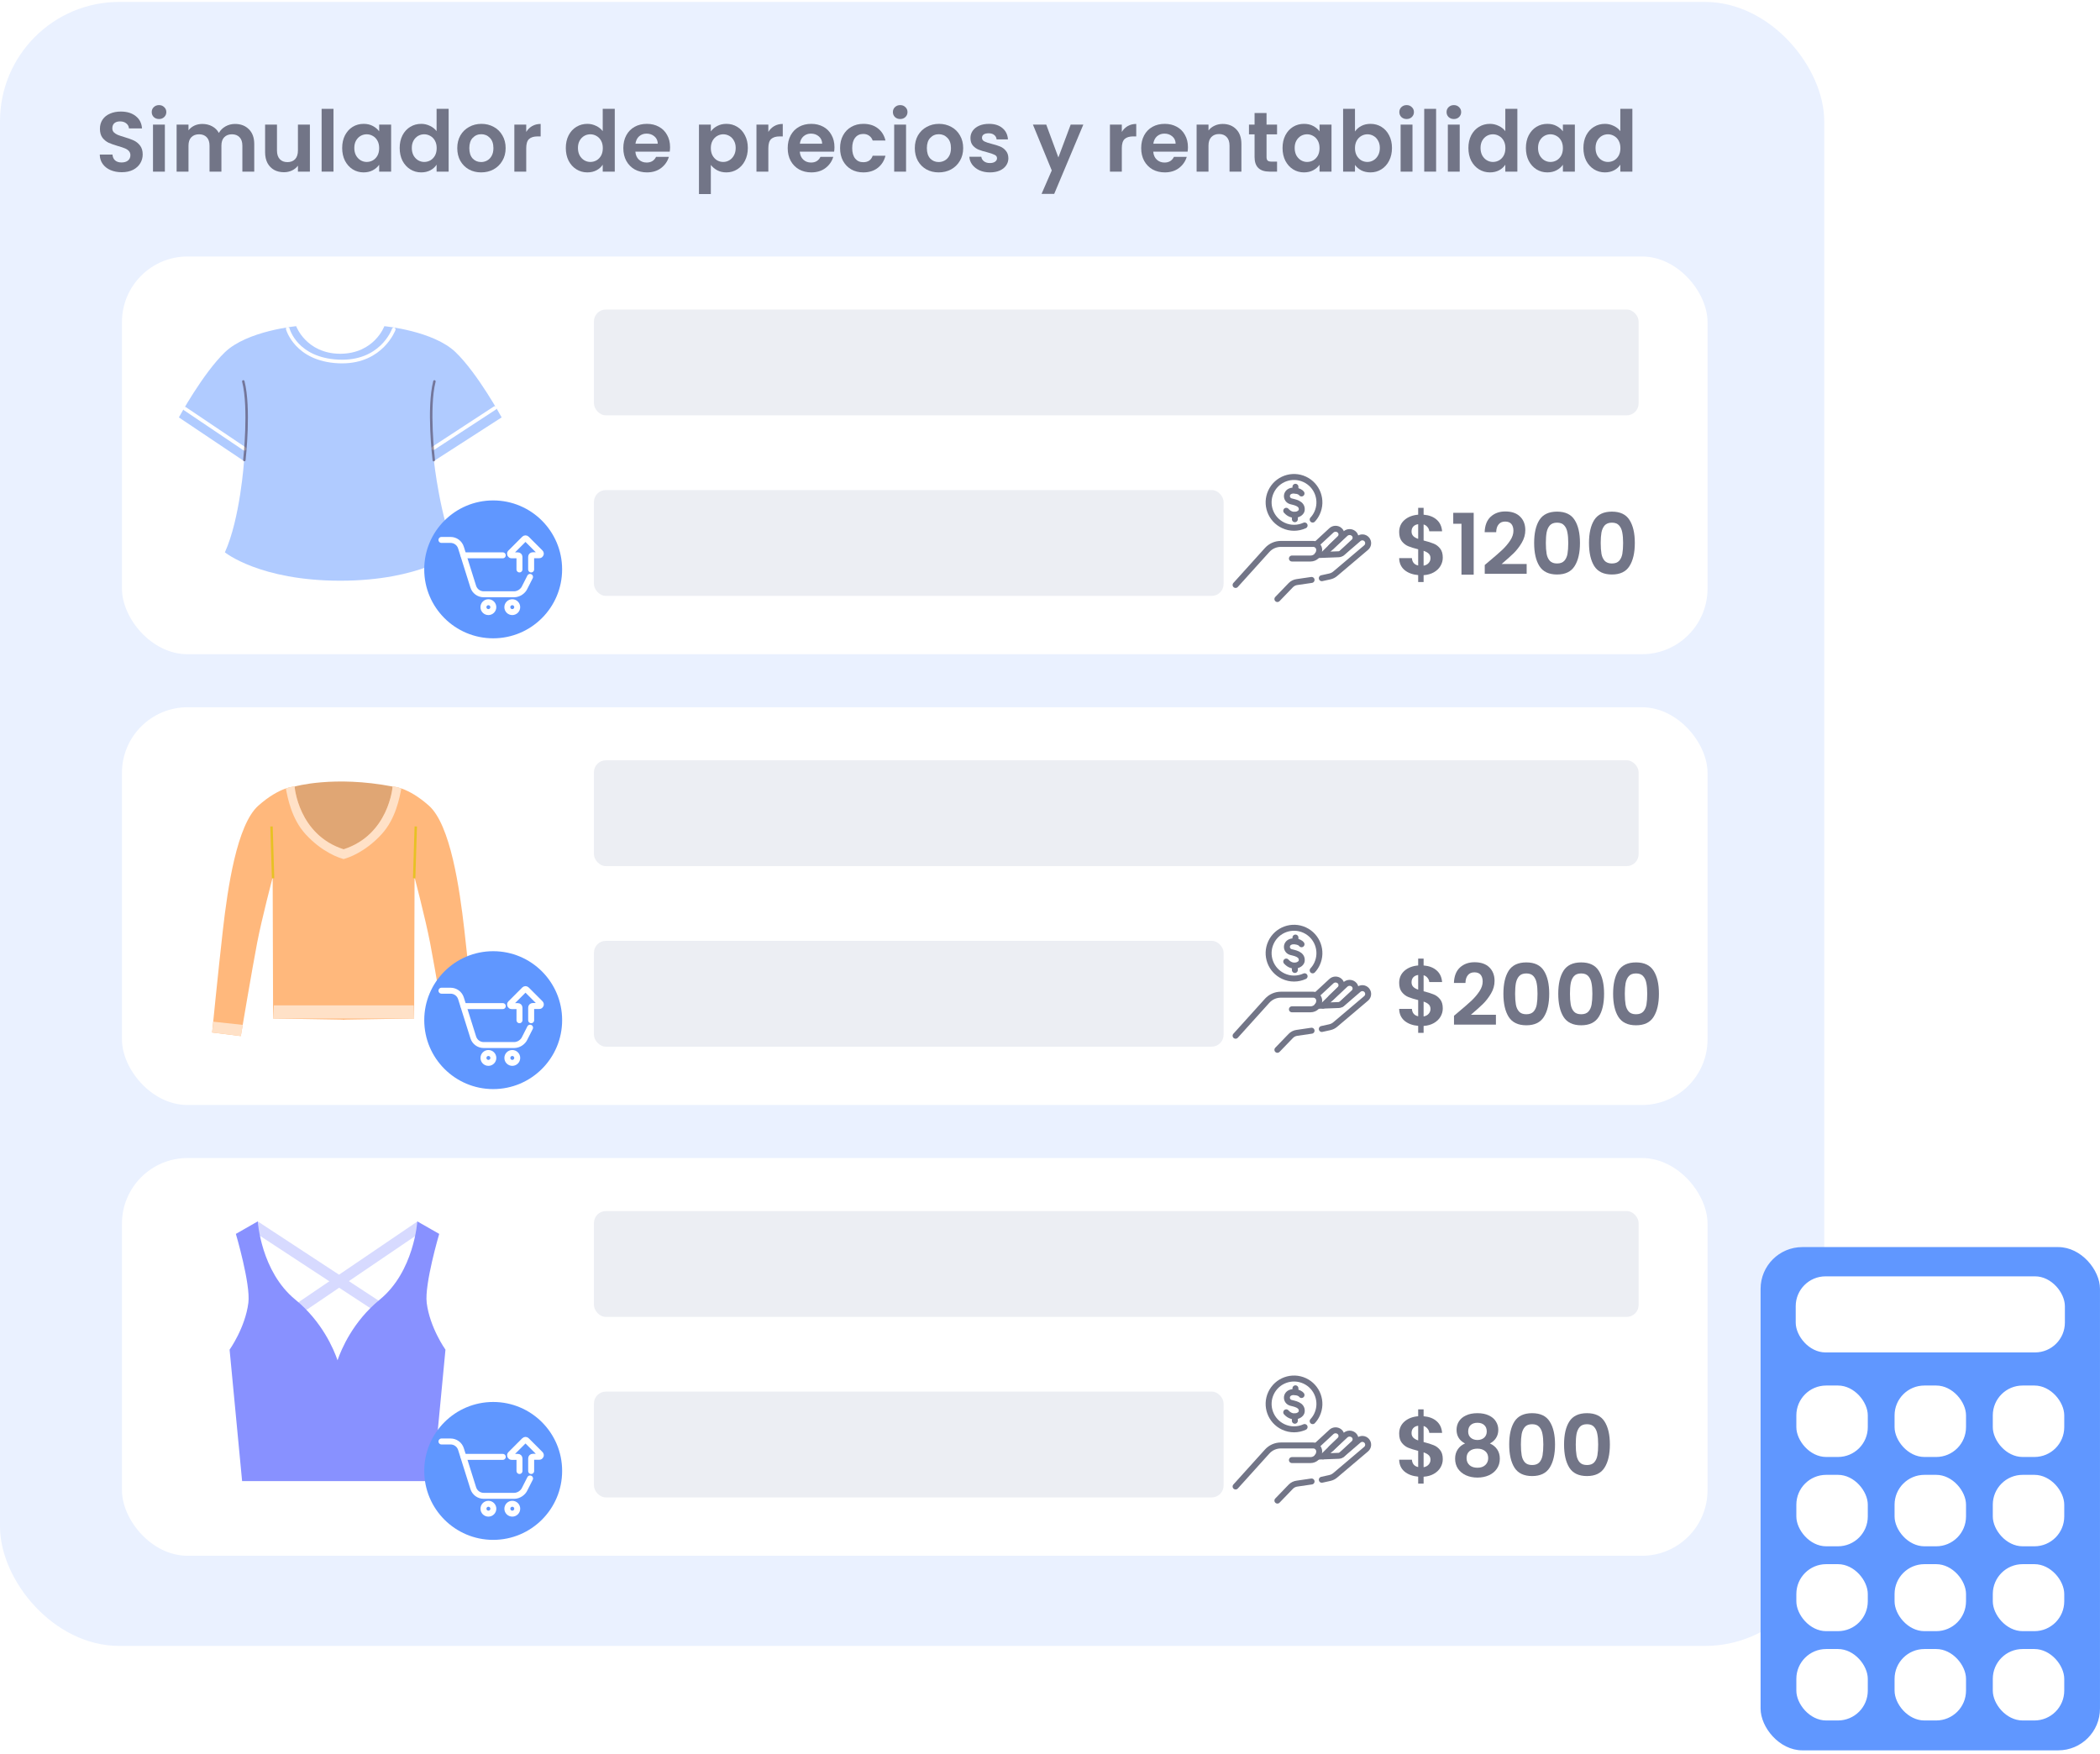 <svg width="352" height="294" viewBox="0 0 352 294" fill="none" xmlns="http://www.w3.org/2000/svg">
<rect y="0.322" width="305.776" height="275.554" rx="20" fill="#EAF1FF"/>
<path d="M20.406 28.866C19.714 28.866 19.088 28.748 18.529 28.511C17.979 28.274 17.543 27.932 17.22 27.487C16.898 27.041 16.732 26.515 16.723 25.908H18.856C18.884 26.316 19.027 26.638 19.283 26.875C19.548 27.112 19.908 27.231 20.363 27.231C20.828 27.231 21.193 27.122 21.459 26.904C21.724 26.676 21.857 26.382 21.857 26.022C21.857 25.728 21.767 25.486 21.587 25.296C21.407 25.107 21.179 24.96 20.904 24.855C20.639 24.742 20.269 24.619 19.795 24.486C19.15 24.296 18.624 24.111 18.216 23.931C17.818 23.741 17.472 23.462 17.178 23.092C16.893 22.713 16.751 22.21 16.751 21.584C16.751 20.997 16.898 20.485 17.192 20.048C17.486 19.612 17.898 19.28 18.429 19.053C18.96 18.816 19.567 18.697 20.25 18.697C21.274 18.697 22.103 18.949 22.739 19.451C23.383 19.944 23.739 20.636 23.805 21.527H21.615C21.596 21.186 21.449 20.907 21.174 20.688C20.909 20.461 20.553 20.347 20.108 20.347C19.719 20.347 19.406 20.447 19.169 20.646C18.941 20.845 18.828 21.134 18.828 21.513C18.828 21.779 18.913 22.002 19.084 22.182C19.264 22.352 19.482 22.495 19.738 22.608C20.003 22.713 20.373 22.836 20.847 22.978C21.492 23.168 22.018 23.358 22.426 23.547C22.833 23.737 23.184 24.021 23.478 24.4C23.772 24.78 23.919 25.277 23.919 25.894C23.919 26.425 23.782 26.918 23.507 27.373C23.232 27.828 22.829 28.193 22.298 28.468C21.767 28.733 21.136 28.866 20.406 28.866Z" fill="#727587"/>
<path d="M26.655 19.949C26.304 19.949 26.01 19.84 25.773 19.622C25.546 19.394 25.432 19.114 25.432 18.783C25.432 18.451 25.546 18.176 25.773 17.958C26.01 17.73 26.304 17.616 26.655 17.616C27.006 17.616 27.295 17.73 27.523 17.958C27.76 18.176 27.878 18.451 27.878 18.783C27.878 19.114 27.76 19.394 27.523 19.622C27.295 19.84 27.006 19.949 26.655 19.949ZM27.636 20.887V28.767H25.645V20.887H27.636Z" fill="#727587"/>
<path d="M39.388 20.774C40.355 20.774 41.133 21.072 41.721 21.67C42.318 22.258 42.617 23.082 42.617 24.144V28.767H40.626V24.415C40.626 23.798 40.469 23.329 40.156 23.007C39.843 22.675 39.417 22.509 38.876 22.509C38.336 22.509 37.905 22.675 37.582 23.007C37.269 23.329 37.113 23.798 37.113 24.415V28.767H35.122V24.415C35.122 23.798 34.965 23.329 34.652 23.007C34.34 22.675 33.913 22.509 33.373 22.509C32.822 22.509 32.386 22.675 32.064 23.007C31.751 23.329 31.595 23.798 31.595 24.415V28.767H29.604V20.887H31.595V21.84C31.851 21.509 32.178 21.248 32.576 21.058C32.984 20.869 33.429 20.774 33.913 20.774C34.529 20.774 35.079 20.907 35.563 21.172C36.046 21.428 36.421 21.798 36.686 22.281C36.942 21.826 37.312 21.461 37.795 21.186C38.289 20.911 38.819 20.774 39.388 20.774Z" fill="#727587"/>
<path d="M51.944 20.887V28.767H49.939V27.771C49.683 28.112 49.347 28.383 48.929 28.582C48.522 28.771 48.076 28.866 47.593 28.866C46.976 28.866 46.431 28.738 45.957 28.482C45.483 28.217 45.108 27.833 44.833 27.33C44.568 26.818 44.435 26.211 44.435 25.51V20.887H46.426V25.225C46.426 25.851 46.583 26.335 46.896 26.676C47.209 27.008 47.635 27.174 48.176 27.174C48.725 27.174 49.157 27.008 49.47 26.676C49.783 26.335 49.939 25.851 49.939 25.225V20.887H51.944Z" fill="#727587"/>
<path d="M55.9 18.242V28.767H53.909V18.242H55.9Z" fill="#727587"/>
<path d="M57.355 24.799C57.355 24.002 57.512 23.296 57.825 22.68C58.147 22.063 58.578 21.589 59.119 21.257C59.669 20.925 60.28 20.759 60.953 20.759C61.541 20.759 62.053 20.878 62.489 21.115C62.935 21.352 63.291 21.651 63.556 22.011V20.887H65.561V28.767H63.556V27.615C63.3 27.984 62.945 28.293 62.489 28.539C62.044 28.776 61.527 28.895 60.939 28.895C60.276 28.895 59.669 28.724 59.119 28.383C58.578 28.041 58.147 27.562 57.825 26.946C57.512 26.32 57.355 25.605 57.355 24.799ZM63.556 24.827C63.556 24.343 63.461 23.931 63.272 23.59C63.082 23.239 62.826 22.974 62.504 22.793C62.181 22.604 61.835 22.509 61.465 22.509C61.096 22.509 60.754 22.599 60.441 22.779C60.129 22.959 59.873 23.225 59.673 23.576C59.484 23.917 59.389 24.325 59.389 24.799C59.389 25.273 59.484 25.69 59.673 26.05C59.873 26.401 60.129 26.671 60.441 26.861C60.764 27.05 61.105 27.145 61.465 27.145C61.835 27.145 62.181 27.055 62.504 26.875C62.826 26.685 63.082 26.42 63.272 26.079C63.461 25.728 63.556 25.311 63.556 24.827Z" fill="#727587"/>
<path d="M66.994 24.799C66.994 24.002 67.151 23.296 67.463 22.68C67.786 22.063 68.222 21.589 68.772 21.257C69.322 20.925 69.933 20.759 70.607 20.759C71.119 20.759 71.607 20.873 72.072 21.101C72.536 21.319 72.906 21.613 73.181 21.983V18.242H75.2V28.767H73.181V27.6C72.934 27.989 72.588 28.302 72.143 28.539C71.697 28.776 71.18 28.895 70.592 28.895C69.929 28.895 69.322 28.724 68.772 28.383C68.222 28.041 67.786 27.562 67.463 26.946C67.151 26.32 66.994 25.605 66.994 24.799ZM73.195 24.827C73.195 24.343 73.1 23.931 72.911 23.59C72.721 23.239 72.465 22.974 72.143 22.793C71.82 22.604 71.474 22.509 71.104 22.509C70.735 22.509 70.393 22.599 70.08 22.779C69.767 22.959 69.511 23.225 69.312 23.576C69.123 23.917 69.028 24.325 69.028 24.799C69.028 25.273 69.123 25.69 69.312 26.05C69.511 26.401 69.767 26.671 70.08 26.861C70.403 27.05 70.744 27.145 71.104 27.145C71.474 27.145 71.82 27.055 72.143 26.875C72.465 26.685 72.721 26.42 72.911 26.079C73.1 25.728 73.195 25.311 73.195 24.827Z" fill="#727587"/>
<path d="M80.644 28.895C79.885 28.895 79.203 28.729 78.596 28.397C77.989 28.055 77.51 27.577 77.159 26.96C76.818 26.344 76.647 25.633 76.647 24.827C76.647 24.021 76.823 23.31 77.173 22.694C77.534 22.078 78.022 21.603 78.638 21.271C79.255 20.93 79.942 20.759 80.701 20.759C81.459 20.759 82.147 20.93 82.763 21.271C83.379 21.603 83.863 22.078 84.213 22.694C84.574 23.31 84.754 24.021 84.754 24.827C84.754 25.633 84.569 26.344 84.199 26.96C83.839 27.577 83.346 28.055 82.72 28.397C82.104 28.729 81.412 28.895 80.644 28.895ZM80.644 27.16C81.004 27.16 81.341 27.074 81.653 26.904C81.976 26.723 82.232 26.458 82.421 26.107C82.611 25.756 82.706 25.33 82.706 24.827C82.706 24.078 82.507 23.504 82.109 23.106C81.72 22.698 81.241 22.495 80.672 22.495C80.103 22.495 79.624 22.698 79.236 23.106C78.856 23.504 78.667 24.078 78.667 24.827C78.667 25.576 78.852 26.154 79.221 26.562C79.601 26.96 80.075 27.16 80.644 27.16Z" fill="#727587"/>
<path d="M88.206 22.111C88.462 21.694 88.793 21.366 89.201 21.129C89.618 20.892 90.092 20.774 90.623 20.774V22.864H90.097C89.471 22.864 88.997 23.011 88.675 23.305C88.362 23.599 88.206 24.111 88.206 24.841V28.767H86.214V20.887H88.206V22.111Z" fill="#727587"/>
<path d="M94.841 24.799C94.841 24.002 94.998 23.296 95.311 22.68C95.633 22.063 96.069 21.589 96.619 21.257C97.169 20.925 97.781 20.759 98.454 20.759C98.966 20.759 99.454 20.873 99.918 21.101C100.383 21.319 100.753 21.613 101.028 21.983V18.242H103.047V28.767H101.028V27.6C100.781 27.989 100.435 28.302 99.99 28.539C99.544 28.776 99.027 28.895 98.439 28.895C97.776 28.895 97.169 28.724 96.619 28.383C96.069 28.041 95.633 27.562 95.311 26.946C94.998 26.32 94.841 25.605 94.841 24.799ZM101.042 24.827C101.042 24.343 100.947 23.931 100.758 23.59C100.568 23.239 100.312 22.974 99.99 22.793C99.667 22.604 99.321 22.509 98.951 22.509C98.582 22.509 98.24 22.599 97.927 22.779C97.615 22.959 97.359 23.225 97.159 23.576C96.97 23.917 96.875 24.325 96.875 24.799C96.875 25.273 96.97 25.69 97.159 26.05C97.359 26.401 97.615 26.671 97.927 26.861C98.25 27.05 98.591 27.145 98.951 27.145C99.321 27.145 99.667 27.055 99.99 26.875C100.312 26.685 100.568 26.42 100.758 26.079C100.947 25.728 101.042 25.311 101.042 24.827Z" fill="#727587"/>
<path d="M112.316 24.656C112.316 24.941 112.298 25.197 112.26 25.424H106.5C106.547 25.993 106.746 26.439 107.097 26.761C107.448 27.084 107.879 27.245 108.391 27.245C109.131 27.245 109.657 26.927 109.97 26.292H112.117C111.89 27.05 111.454 27.676 110.809 28.169C110.164 28.653 109.372 28.895 108.434 28.895C107.675 28.895 106.993 28.729 106.386 28.397C105.789 28.055 105.319 27.577 104.978 26.96C104.646 26.344 104.48 25.633 104.48 24.827C104.48 24.012 104.646 23.296 104.978 22.68C105.31 22.063 105.774 21.589 106.372 21.257C106.969 20.925 107.656 20.759 108.434 20.759C109.183 20.759 109.851 20.921 110.439 21.243C111.036 21.566 111.496 22.025 111.819 22.623C112.151 23.21 112.316 23.888 112.316 24.656ZM110.254 24.087C110.245 23.576 110.06 23.168 109.7 22.864C109.339 22.552 108.898 22.395 108.377 22.395C107.884 22.395 107.467 22.547 107.125 22.85C106.794 23.144 106.59 23.557 106.514 24.087H110.254Z" fill="#727587"/>
<path d="M119.15 22.025C119.406 21.665 119.757 21.366 120.202 21.129C120.657 20.883 121.174 20.759 121.752 20.759C122.426 20.759 123.032 20.925 123.573 21.257C124.123 21.589 124.554 22.063 124.867 22.68C125.189 23.286 125.351 23.993 125.351 24.799C125.351 25.605 125.189 26.32 124.867 26.946C124.554 27.562 124.123 28.041 123.573 28.383C123.032 28.724 122.426 28.895 121.752 28.895C121.174 28.895 120.662 28.776 120.216 28.539C119.78 28.302 119.425 28.003 119.15 27.643V32.521H117.159V20.887H119.15V22.025ZM123.317 24.799C123.317 24.325 123.217 23.917 123.018 23.576C122.829 23.225 122.573 22.959 122.25 22.779C121.937 22.599 121.596 22.509 121.226 22.509C120.866 22.509 120.525 22.604 120.202 22.793C119.889 22.974 119.633 23.239 119.434 23.59C119.245 23.941 119.15 24.353 119.15 24.827C119.15 25.301 119.245 25.714 119.434 26.064C119.633 26.415 119.889 26.685 120.202 26.875C120.525 27.055 120.866 27.145 121.226 27.145C121.596 27.145 121.937 27.05 122.25 26.861C122.573 26.671 122.829 26.401 123.018 26.05C123.217 25.699 123.317 25.282 123.317 24.799Z" fill="#727587"/>
<path d="M128.789 22.111C129.045 21.694 129.376 21.366 129.784 21.129C130.201 20.892 130.675 20.774 131.206 20.774V22.864H130.68C130.054 22.864 129.58 23.011 129.258 23.305C128.945 23.599 128.789 24.111 128.789 24.841V28.767H126.798V20.887H128.789V22.111Z" fill="#727587"/>
<path d="M139.872 24.656C139.872 24.941 139.853 25.197 139.815 25.424H134.055C134.102 25.993 134.302 26.439 134.652 26.761C135.003 27.084 135.435 27.245 135.947 27.245C136.686 27.245 137.212 26.927 137.525 26.292H139.673C139.445 27.05 139.009 27.676 138.364 28.169C137.72 28.653 136.928 28.895 135.989 28.895C135.231 28.895 134.548 28.729 133.941 28.397C133.344 28.055 132.875 27.577 132.533 26.96C132.201 26.344 132.035 25.633 132.035 24.827C132.035 24.012 132.201 23.296 132.533 22.68C132.865 22.063 133.33 21.589 133.927 21.257C134.524 20.925 135.212 20.759 135.989 20.759C136.738 20.759 137.407 20.921 137.995 21.243C138.592 21.566 139.052 22.025 139.374 22.623C139.706 23.21 139.872 23.888 139.872 24.656ZM137.81 24.087C137.8 23.576 137.615 23.168 137.255 22.864C136.895 22.552 136.454 22.395 135.932 22.395C135.439 22.395 135.022 22.547 134.681 22.85C134.349 23.144 134.145 23.557 134.069 24.087H137.81Z" fill="#727587"/>
<path d="M140.813 24.827C140.813 24.012 140.979 23.301 141.311 22.694C141.643 22.078 142.103 21.603 142.691 21.271C143.278 20.93 143.952 20.759 144.71 20.759C145.687 20.759 146.493 21.006 147.128 21.499C147.773 21.983 148.204 22.665 148.422 23.547H146.275C146.161 23.206 145.966 22.94 145.691 22.751C145.426 22.552 145.094 22.452 144.696 22.452C144.127 22.452 143.677 22.661 143.345 23.078C143.013 23.485 142.847 24.069 142.847 24.827C142.847 25.576 143.013 26.159 143.345 26.576C143.677 26.984 144.127 27.188 144.696 27.188C145.502 27.188 146.028 26.828 146.275 26.107H148.422C148.204 26.96 147.773 27.638 147.128 28.141C146.483 28.643 145.677 28.895 144.71 28.895C143.952 28.895 143.278 28.729 142.691 28.397C142.103 28.055 141.643 27.581 141.311 26.975C140.979 26.358 140.813 25.642 140.813 24.827Z" fill="#727587"/>
<path d="M150.89 19.949C150.54 19.949 150.246 19.84 150.009 19.622C149.781 19.394 149.667 19.114 149.667 18.783C149.667 18.451 149.781 18.176 150.009 17.958C150.246 17.73 150.54 17.616 150.89 17.616C151.241 17.616 151.53 17.73 151.758 17.958C151.995 18.176 152.114 18.451 152.114 18.783C152.114 19.114 151.995 19.394 151.758 19.622C151.53 19.84 151.241 19.949 150.89 19.949ZM151.872 20.887V28.767H149.881V20.887H151.872Z" fill="#727587"/>
<path d="M157.338 28.895C156.579 28.895 155.896 28.729 155.29 28.397C154.683 28.055 154.204 27.577 153.853 26.96C153.512 26.344 153.341 25.633 153.341 24.827C153.341 24.021 153.517 23.31 153.867 22.694C154.228 22.078 154.716 21.603 155.332 21.271C155.949 20.93 156.636 20.759 157.395 20.759C158.153 20.759 158.84 20.93 159.457 21.271C160.073 21.603 160.557 22.078 160.907 22.694C161.268 23.31 161.448 24.021 161.448 24.827C161.448 25.633 161.263 26.344 160.893 26.96C160.533 27.577 160.04 28.055 159.414 28.397C158.798 28.729 158.106 28.895 157.338 28.895ZM157.338 27.16C157.698 27.16 158.035 27.074 158.347 26.904C158.67 26.723 158.926 26.458 159.115 26.107C159.305 25.756 159.4 25.33 159.4 24.827C159.4 24.078 159.201 23.504 158.803 23.106C158.414 22.698 157.935 22.495 157.366 22.495C156.797 22.495 156.318 22.698 155.93 23.106C155.55 23.504 155.361 24.078 155.361 24.827C155.361 25.576 155.546 26.154 155.915 26.562C156.295 26.96 156.769 27.16 157.338 27.16Z" fill="#727587"/>
<path d="M165.924 28.895C165.279 28.895 164.7 28.781 164.188 28.553C163.676 28.316 163.269 27.999 162.965 27.6C162.671 27.202 162.51 26.761 162.482 26.278H164.487C164.525 26.581 164.672 26.832 164.928 27.032C165.193 27.231 165.521 27.33 165.909 27.33C166.289 27.33 166.582 27.254 166.791 27.103C167.009 26.951 167.118 26.757 167.118 26.52C167.118 26.264 166.985 26.074 166.72 25.951C166.464 25.818 166.052 25.676 165.483 25.524C164.895 25.382 164.411 25.235 164.032 25.083C163.662 24.931 163.34 24.699 163.065 24.386C162.799 24.073 162.667 23.651 162.667 23.12C162.667 22.684 162.79 22.286 163.036 21.926C163.292 21.566 163.653 21.281 164.117 21.072C164.591 20.864 165.146 20.759 165.781 20.759C166.72 20.759 167.469 20.997 168.028 21.471C168.588 21.935 168.896 22.566 168.953 23.362H167.047C167.019 23.049 166.886 22.803 166.649 22.623C166.421 22.433 166.113 22.338 165.724 22.338C165.364 22.338 165.084 22.405 164.885 22.537C164.696 22.67 164.601 22.855 164.601 23.092C164.601 23.358 164.734 23.561 164.999 23.703C165.265 23.836 165.677 23.974 166.236 24.116C166.805 24.258 167.275 24.405 167.644 24.557C168.014 24.709 168.332 24.946 168.597 25.268C168.872 25.581 169.014 25.998 169.024 26.52C169.024 26.975 168.896 27.382 168.64 27.743C168.393 28.103 168.033 28.387 167.559 28.596C167.094 28.795 166.549 28.895 165.924 28.895Z" fill="#727587"/>
<path d="M181.585 20.887L176.707 32.493H174.588L176.294 28.567L173.137 20.887H175.37L177.404 26.392L179.466 20.887H181.585Z" fill="#727587"/>
<path d="M188.038 22.111C188.294 21.694 188.626 21.366 189.034 21.129C189.451 20.892 189.925 20.774 190.456 20.774V22.864H189.93C189.304 22.864 188.83 23.011 188.508 23.305C188.195 23.599 188.038 24.111 188.038 24.841V28.767H186.047V20.887H188.038V22.111Z" fill="#727587"/>
<path d="M199.122 24.656C199.122 24.941 199.103 25.197 199.065 25.424H193.305C193.352 25.993 193.551 26.439 193.902 26.761C194.253 27.084 194.684 27.245 195.196 27.245C195.936 27.245 196.462 26.927 196.775 26.292H198.922C198.695 27.05 198.259 27.676 197.614 28.169C196.969 28.653 196.178 28.895 195.239 28.895C194.48 28.895 193.798 28.729 193.191 28.397C192.594 28.055 192.124 27.577 191.783 26.96C191.451 26.344 191.285 25.633 191.285 24.827C191.285 24.012 191.451 23.296 191.783 22.68C192.115 22.063 192.579 21.589 193.177 21.257C193.774 20.925 194.461 20.759 195.239 20.759C195.988 20.759 196.656 20.921 197.244 21.243C197.842 21.566 198.301 22.025 198.624 22.623C198.956 23.21 199.122 23.888 199.122 24.656ZM197.059 24.087C197.05 23.576 196.865 23.168 196.505 22.864C196.144 22.552 195.704 22.395 195.182 22.395C194.689 22.395 194.272 22.547 193.93 22.85C193.599 23.144 193.395 23.557 193.319 24.087H197.059Z" fill="#727587"/>
<path d="M204.941 20.774C205.88 20.774 206.638 21.072 207.217 21.67C207.795 22.258 208.084 23.082 208.084 24.144V28.767H206.093V24.415C206.093 23.789 205.937 23.31 205.624 22.978C205.311 22.637 204.884 22.466 204.344 22.466C203.794 22.466 203.358 22.637 203.035 22.978C202.722 23.31 202.566 23.789 202.566 24.415V28.767H200.575V20.887H202.566V21.869C202.831 21.527 203.168 21.262 203.576 21.072C203.993 20.873 204.448 20.774 204.941 20.774Z" fill="#727587"/>
<path d="M212.296 22.523V26.335C212.296 26.6 212.357 26.794 212.481 26.918C212.613 27.032 212.832 27.088 213.135 27.088H214.059V28.767H212.808C211.13 28.767 210.29 27.951 210.29 26.32V22.523H209.352V20.887H210.29V18.939H212.296V20.887H214.059V22.523H212.296Z" fill="#727587"/>
<path d="M214.979 24.799C214.979 24.002 215.136 23.296 215.449 22.68C215.771 22.063 216.203 21.589 216.743 21.257C217.293 20.925 217.904 20.759 218.578 20.759C219.166 20.759 219.678 20.878 220.114 21.115C220.559 21.352 220.915 21.651 221.18 22.011V20.887H223.186V28.767H221.18V27.615C220.924 27.984 220.569 28.293 220.114 28.539C219.668 28.776 219.151 28.895 218.563 28.895C217.9 28.895 217.293 28.724 216.743 28.383C216.203 28.041 215.771 27.562 215.449 26.946C215.136 26.32 214.979 25.605 214.979 24.799ZM221.18 24.827C221.18 24.343 221.086 23.931 220.896 23.59C220.706 23.239 220.45 22.974 220.128 22.793C219.806 22.604 219.459 22.509 219.09 22.509C218.72 22.509 218.379 22.599 218.066 22.779C217.753 22.959 217.497 23.225 217.298 23.576C217.108 23.917 217.013 24.325 217.013 24.799C217.013 25.273 217.108 25.69 217.298 26.05C217.497 26.401 217.753 26.671 218.066 26.861C218.388 27.05 218.729 27.145 219.09 27.145C219.459 27.145 219.806 27.055 220.128 26.875C220.45 26.685 220.706 26.42 220.896 26.079C221.086 25.728 221.18 25.311 221.18 24.827Z" fill="#727587"/>
<path d="M227.121 22.04C227.377 21.66 227.728 21.352 228.174 21.115C228.629 20.878 229.146 20.759 229.724 20.759C230.397 20.759 231.004 20.925 231.545 21.257C232.094 21.589 232.526 22.063 232.839 22.68C233.161 23.286 233.322 23.993 233.322 24.799C233.322 25.605 233.161 26.32 232.839 26.946C232.526 27.562 232.094 28.041 231.545 28.383C231.004 28.724 230.397 28.895 229.724 28.895C229.136 28.895 228.619 28.781 228.174 28.553C227.738 28.316 227.387 28.013 227.121 27.643V28.767H225.13V18.242H227.121V22.04ZM231.288 24.799C231.288 24.325 231.189 23.917 230.99 23.576C230.8 23.225 230.544 22.959 230.222 22.779C229.909 22.599 229.568 22.509 229.198 22.509C228.838 22.509 228.496 22.604 228.174 22.793C227.861 22.974 227.605 23.239 227.406 23.59C227.216 23.941 227.121 24.353 227.121 24.827C227.121 25.301 227.216 25.714 227.406 26.064C227.605 26.415 227.861 26.685 228.174 26.875C228.496 27.055 228.838 27.145 229.198 27.145C229.568 27.145 229.909 27.05 230.222 26.861C230.544 26.671 230.8 26.401 230.99 26.05C231.189 25.699 231.288 25.282 231.288 24.799Z" fill="#727587"/>
<path d="M235.779 19.949C235.428 19.949 235.134 19.84 234.897 19.622C234.67 19.394 234.556 19.114 234.556 18.783C234.556 18.451 234.67 18.176 234.897 17.958C235.134 17.73 235.428 17.616 235.779 17.616C236.13 17.616 236.419 17.73 236.646 17.958C236.884 18.176 237.002 18.451 237.002 18.783C237.002 19.114 236.884 19.394 236.646 19.622C236.419 19.84 236.13 19.949 235.779 19.949ZM236.76 20.887V28.767H234.769V20.887H236.76Z" fill="#727587"/>
<path d="M240.719 18.242V28.767H238.727V18.242H240.719Z" fill="#727587"/>
<path d="M243.696 19.949C243.345 19.949 243.051 19.84 242.814 19.622C242.586 19.394 242.472 19.114 242.472 18.783C242.472 18.451 242.586 18.176 242.814 17.958C243.051 17.73 243.345 17.616 243.696 17.616C244.046 17.616 244.336 17.73 244.563 17.958C244.8 18.176 244.919 18.451 244.919 18.783C244.919 19.114 244.8 19.394 244.563 19.622C244.336 19.84 244.046 19.949 243.696 19.949ZM244.677 20.887V28.767H242.686V20.887H244.677Z" fill="#727587"/>
<path d="M246.132 24.799C246.132 24.002 246.289 23.296 246.601 22.68C246.924 22.063 247.36 21.589 247.91 21.257C248.46 20.925 249.071 20.759 249.745 20.759C250.257 20.759 250.745 20.873 251.209 21.101C251.674 21.319 252.044 21.613 252.319 21.983V18.242H254.338V28.767H252.319V27.6C252.072 27.989 251.726 28.302 251.28 28.539C250.835 28.776 250.318 28.895 249.73 28.895C249.067 28.895 248.46 28.724 247.91 28.383C247.36 28.041 246.924 27.562 246.601 26.946C246.289 26.32 246.132 25.605 246.132 24.799ZM252.333 24.827C252.333 24.343 252.238 23.931 252.048 23.59C251.859 23.239 251.603 22.974 251.28 22.793C250.958 22.604 250.612 22.509 250.242 22.509C249.872 22.509 249.531 22.599 249.218 22.779C248.905 22.959 248.649 23.225 248.45 23.576C248.261 23.917 248.166 24.325 248.166 24.799C248.166 25.273 248.261 25.69 248.45 26.05C248.649 26.401 248.905 26.671 249.218 26.861C249.541 27.05 249.882 27.145 250.242 27.145C250.612 27.145 250.958 27.055 251.28 26.875C251.603 26.685 251.859 26.42 252.048 26.079C252.238 25.728 252.333 25.311 252.333 24.827Z" fill="#727587"/>
<path d="M255.771 24.799C255.771 24.002 255.927 23.296 256.24 22.68C256.563 22.063 256.994 21.589 257.534 21.257C258.084 20.925 258.696 20.759 259.369 20.759C259.957 20.759 260.469 20.878 260.905 21.115C261.351 21.352 261.706 21.651 261.972 22.011V20.887H263.977V28.767H261.972V27.615C261.716 27.984 261.36 28.293 260.905 28.539C260.459 28.776 259.943 28.895 259.355 28.895C258.691 28.895 258.084 28.724 257.534 28.383C256.994 28.041 256.563 27.562 256.24 26.946C255.927 26.32 255.771 25.605 255.771 24.799ZM261.972 24.827C261.972 24.343 261.877 23.931 261.687 23.59C261.498 23.239 261.242 22.974 260.919 22.793C260.597 22.604 260.251 22.509 259.881 22.509C259.511 22.509 259.17 22.599 258.857 22.779C258.544 22.959 258.288 23.225 258.089 23.576C257.899 23.917 257.805 24.325 257.805 24.799C257.805 25.273 257.899 25.69 258.089 26.05C258.288 26.401 258.544 26.671 258.857 26.861C259.179 27.05 259.521 27.145 259.881 27.145C260.251 27.145 260.597 27.055 260.919 26.875C261.242 26.685 261.498 26.42 261.687 26.079C261.877 25.728 261.972 25.311 261.972 24.827Z" fill="#727587"/>
<path d="M265.41 24.799C265.41 24.002 265.566 23.296 265.879 22.68C266.201 22.063 266.638 21.589 267.188 21.257C267.737 20.925 268.349 20.759 269.022 20.759C269.534 20.759 270.022 20.873 270.487 21.101C270.952 21.319 271.321 21.613 271.596 21.983V18.242H273.616V28.767H271.596V27.6C271.35 27.989 271.004 28.302 270.558 28.539C270.113 28.776 269.596 28.895 269.008 28.895C268.344 28.895 267.737 28.724 267.188 28.383C266.638 28.041 266.201 27.562 265.879 26.946C265.566 26.32 265.41 25.605 265.41 24.799ZM271.611 24.827C271.611 24.343 271.516 23.931 271.326 23.59C271.137 23.239 270.881 22.974 270.558 22.793C270.236 22.604 269.89 22.509 269.52 22.509C269.15 22.509 268.809 22.599 268.496 22.779C268.183 22.959 267.927 23.225 267.728 23.576C267.538 23.917 267.444 24.325 267.444 24.799C267.444 25.273 267.538 25.69 267.728 26.05C267.927 26.401 268.183 26.671 268.496 26.861C268.818 27.05 269.16 27.145 269.52 27.145C269.89 27.145 270.236 27.055 270.558 26.875C270.881 26.685 271.137 26.42 271.326 26.079C271.516 25.728 271.611 25.311 271.611 24.827Z" fill="#727587"/>
<rect x="295.109" y="209.026" width="56.889" height="84.352" rx="7" fill="#6097FF"/>
<rect x="300.996" y="213.93" width="45.118" height="12.751" rx="5" fill="white"/>
<rect x="301.102" y="232.23" width="11.976" height="11.976" rx="5" fill="white"/>
<rect x="301.102" y="247.201" width="11.976" height="11.976" rx="5" fill="white"/>
<rect x="301.102" y="262.172" width="11.976" height="11.228" rx="5" fill="white"/>
<rect x="301.102" y="276.394" width="11.976" height="11.976" rx="5" fill="white"/>
<rect x="317.566" y="232.23" width="11.976" height="11.976" rx="5" fill="white"/>
<rect x="317.566" y="247.201" width="11.976" height="11.976" rx="5" fill="white"/>
<rect x="317.566" y="262.172" width="11.976" height="11.228" rx="5" fill="white"/>
<rect x="317.566" y="276.394" width="11.976" height="11.976" rx="5" fill="white"/>
<rect x="334.031" y="232.23" width="11.976" height="11.976" rx="5" fill="white"/>
<rect x="334.031" y="247.201" width="11.976" height="11.976" rx="5" fill="white"/>
<rect x="334.031" y="262.172" width="11.976" height="11.228" rx="5" fill="white"/>
<rect x="334.031" y="276.394" width="11.976" height="11.976" rx="5" fill="white"/>
<rect x="20.441" y="42.989" width="265.776" height="66.666" rx="11" fill="white"/>
<g filter="url(#filter0_d_1241_1547)">
<rect x="27.156" y="50.202" width="59.953" height="52.373" rx="5" fill="white"/>
</g>
<path d="M84.084 69.963C84.084 69.963 80.101 62.639 76.374 59.041C72.648 55.444 64.423 54.672 64.423 54.672C64.423 54.672 62.764 59.261 57.034 59.297C51.304 59.261 49.645 54.672 49.645 54.672C49.645 54.672 41.421 55.444 37.695 59.041C33.969 62.639 29.984 69.963 29.984 69.963L40.907 77.288C40.907 77.288 40.264 86.925 37.695 92.579C37.695 92.579 43.541 97.333 57.033 97.333C70.524 97.333 76.371 92.579 76.371 92.579C73.8 86.925 72.737 77.268 72.737 77.268L84.081 69.963H84.084Z" fill="#B0CBFF"/>
<path d="M40.984 75.533C40.925 75.533 40.866 75.516 40.814 75.481L30.807 68.742C30.666 68.648 30.63 68.458 30.724 68.317C30.819 68.177 31.009 68.14 31.149 68.235L41.156 74.973C41.296 75.068 41.333 75.258 41.239 75.398C41.18 75.486 41.083 75.533 40.984 75.533Z" fill="white"/>
<path d="M72.639 75.431C72.54 75.431 72.441 75.383 72.382 75.292C72.289 75.151 72.33 74.96 72.471 74.869L82.784 68.13C82.925 68.038 83.115 68.078 83.207 68.219C83.3 68.361 83.26 68.551 83.118 68.643L72.806 75.381C72.755 75.415 72.696 75.431 72.638 75.431H72.639Z" fill="white"/>
<path d="M57.336 60.905C57.127 60.905 56.916 60.9 56.698 60.889C49.413 60.539 47.95 55.242 47.936 55.188C47.893 55.024 47.991 54.858 48.155 54.815C48.319 54.773 48.486 54.87 48.529 55.033C48.583 55.236 49.908 59.949 56.727 60.277C63.651 60.609 65.629 55.335 65.711 55.109C65.769 54.951 65.943 54.868 66.103 54.925C66.262 54.982 66.346 55.157 66.288 55.315C66.267 55.373 64.209 60.904 57.336 60.904V60.905Z" fill="white"/>
<g opacity="0.53">
<path d="M40.961 77.319C40.953 77.319 40.945 77.319 40.937 77.319C40.826 77.306 40.744 77.205 40.758 77.094C40.767 77.007 41.718 68.385 40.584 63.976C40.557 63.867 40.622 63.756 40.731 63.727C40.842 63.698 40.952 63.765 40.98 63.874C42.133 68.357 41.205 76.783 41.164 77.138C41.152 77.243 41.064 77.319 40.962 77.319H40.961Z" fill="#3C2941"/>
</g>
<g opacity="0.53">
<path d="M72.712 77.337C72.61 77.337 72.522 77.261 72.509 77.157C72.465 76.801 71.467 68.357 72.62 63.874C72.649 63.766 72.76 63.7 72.869 63.727C72.978 63.755 73.045 63.867 73.016 63.977C71.882 68.386 72.905 77.023 72.915 77.11C72.928 77.222 72.848 77.324 72.737 77.337C72.729 77.337 72.72 77.338 72.712 77.338V77.337Z" fill="#3C2941"/>
</g>
<path d="M241.838 93.463C241.838 93.956 241.71 94.421 241.454 94.857C241.207 95.284 240.837 95.639 240.344 95.924C239.861 96.198 239.287 96.36 238.623 96.407V97.559H237.713V96.393C236.765 96.308 236.002 96.023 235.423 95.54C234.845 95.046 234.546 94.383 234.527 93.549H236.661C236.718 94.231 237.068 94.644 237.713 94.786V92.069C237.03 91.899 236.481 91.728 236.063 91.557C235.646 91.387 235.286 91.112 234.982 90.733C234.679 90.353 234.527 89.837 234.527 89.182C234.527 88.357 234.821 87.684 235.409 87.163C236.006 86.641 236.774 86.343 237.713 86.267V85.115H238.623V86.267C239.534 86.343 240.259 86.618 240.799 87.092C241.349 87.566 241.657 88.22 241.724 89.054H239.576C239.548 88.779 239.448 88.542 239.278 88.343C239.116 88.135 238.898 87.988 238.623 87.902V90.59C239.334 90.77 239.894 90.946 240.302 91.117C240.719 91.278 241.079 91.548 241.382 91.927C241.686 92.297 241.838 92.809 241.838 93.463ZM236.604 89.083C236.604 89.396 236.699 89.652 236.888 89.851C237.078 90.04 237.353 90.197 237.713 90.32V87.86C237.372 87.907 237.102 88.035 236.902 88.244C236.703 88.452 236.604 88.732 236.604 89.083ZM238.623 94.814C238.984 94.748 239.263 94.601 239.462 94.373C239.671 94.146 239.775 93.871 239.775 93.549C239.775 93.236 239.676 92.984 239.477 92.795C239.278 92.605 238.993 92.449 238.623 92.325V94.814Z" fill="#727587"/>
<path d="M243.591 87.788V85.954H247.019V96.322H244.971V87.788H243.591Z" fill="#727587"/>
<path d="M249.611 94.075C250.522 93.316 251.247 92.686 251.787 92.183C252.328 91.671 252.778 91.14 253.138 90.59C253.499 90.04 253.679 89.5 253.679 88.969C253.679 88.485 253.565 88.106 253.338 87.831C253.11 87.556 252.759 87.419 252.285 87.419C251.811 87.419 251.446 87.58 251.19 87.902C250.934 88.215 250.801 88.647 250.792 89.197H248.858C248.896 88.059 249.232 87.196 249.867 86.608C250.512 86.02 251.328 85.726 252.314 85.726C253.394 85.726 254.224 86.016 254.802 86.594C255.381 87.163 255.67 87.916 255.67 88.855C255.67 89.595 255.471 90.301 255.073 90.974C254.674 91.647 254.219 92.235 253.707 92.738C253.195 93.231 252.527 93.828 251.702 94.53H255.898V96.18H248.872V94.701L249.611 94.075Z" fill="#727587"/>
<path d="M257.152 91.003C257.152 89.362 257.446 88.078 258.034 87.148C258.631 86.219 259.617 85.755 260.992 85.755C262.367 85.755 263.348 86.219 263.936 87.148C264.534 88.078 264.832 89.362 264.832 91.003C264.832 92.653 264.534 93.947 263.936 94.885C263.348 95.824 262.367 96.293 260.992 96.293C259.617 96.293 258.631 95.824 258.034 94.885C257.446 93.947 257.152 92.653 257.152 91.003ZM262.87 91.003C262.87 90.301 262.822 89.713 262.727 89.239C262.642 88.756 262.462 88.362 262.187 88.059C261.921 87.755 261.523 87.604 260.992 87.604C260.461 87.604 260.058 87.755 259.783 88.059C259.518 88.362 259.338 88.756 259.243 89.239C259.158 89.713 259.115 90.301 259.115 91.003C259.115 91.723 259.158 92.33 259.243 92.823C259.328 93.307 259.508 93.7 259.783 94.004C260.058 94.297 260.461 94.445 260.992 94.445C261.523 94.445 261.926 94.297 262.201 94.004C262.476 93.7 262.656 93.307 262.742 92.823C262.827 92.33 262.87 91.723 262.87 91.003Z" fill="#727587"/>
<path d="M266.347 91.003C266.347 89.362 266.641 88.078 267.228 87.148C267.826 86.219 268.812 85.755 270.187 85.755C271.561 85.755 272.543 86.219 273.131 87.148C273.728 88.078 274.027 89.362 274.027 91.003C274.027 92.653 273.728 93.947 273.131 94.885C272.543 95.824 271.561 96.293 270.187 96.293C268.812 96.293 267.826 95.824 267.228 94.885C266.641 93.947 266.347 92.653 266.347 91.003ZM272.064 91.003C272.064 90.301 272.017 89.713 271.922 89.239C271.836 88.756 271.656 88.362 271.381 88.059C271.116 87.755 270.718 87.604 270.187 87.604C269.656 87.604 269.253 87.755 268.978 88.059C268.712 88.362 268.532 88.756 268.437 89.239C268.352 89.713 268.309 90.301 268.309 91.003C268.309 91.723 268.352 92.33 268.437 92.823C268.523 93.307 268.703 93.7 268.978 94.004C269.253 94.297 269.656 94.445 270.187 94.445C270.718 94.445 271.121 94.297 271.395 94.004C271.67 93.7 271.851 93.307 271.936 92.823C272.021 92.33 272.064 91.723 272.064 91.003Z" fill="#727587"/>
<rect x="99.555" y="51.877" width="175.11" height="17.739" rx="2" fill="#ECEEF3"/>
<rect x="99.555" y="82.138" width="105.546" height="17.739" rx="2" fill="#ECEEF3"/>
<path d="M207.109 98.045L212.402 92.182C212.989 91.534 213.819 91.166 214.691 91.166H220.124C220.677 91.166 221.124 91.612 221.124 92.166C221.124 92.967 220.475 93.616 219.673 93.616H216.55" stroke="#727587" stroke-linecap="round" stroke-linejoin="round"/>
<path d="M220.723 91.162L223.177 88.89C223.549 88.555 224.111 88.539 224.503 88.844C224.953 89.196 224.982 89.869 224.565 90.257L221.768 92.997" stroke="#727587" stroke-linecap="round" stroke-linejoin="round"/>
<path d="M223.121 91.678L225.522 89.447C225.902 89.109 226.468 89.092 226.868 89.402C227.315 89.749 227.344 90.414 226.93 90.803L224.877 92.716" stroke="#727587" stroke-linecap="round" stroke-linejoin="round"/>
<path d="M214.117 100.405L216.348 98.091C216.633 97.793 217.013 97.608 217.418 97.558L219.844 97.203" stroke="#727587" stroke-linecap="round" stroke-linejoin="round"/>
<path d="M221.559 96.913L222.906 96.616C223.241 96.541 223.551 96.388 223.811 96.165L228.984 91.786C229.393 91.439 229.447 90.832 229.104 90.418C228.757 90.001 228.133 89.952 227.724 90.303L224.972 92.666C224.803 92.811 224.592 92.893 224.373 92.901L220.828 93.034" stroke="#727587" stroke-linecap="round" stroke-linejoin="round"/>
<path d="M218.159 82.71C218.159 82.71 217.99 82.42 217.411 82.288C215.49 81.846 215.288 83.68 216.35 84.011C216.862 84.172 218.333 84.312 218.192 85.494C218.106 86.209 216.635 86.791 215.598 85.614" stroke="#727587" stroke-linecap="round" stroke-linejoin="round"/>
<path d="M217.141 81.59V82.21" stroke="#727587" stroke-linecap="round" stroke-linejoin="round"/>
<path d="M217.043 86.316V87.023" stroke="#727587" stroke-linecap="round" stroke-linejoin="round"/>
<path d="M218.676 88.076C217.577 88.576 216.28 88.613 215.103 88.059C212.975 87.064 212.049 84.535 213.045 82.403C214.041 80.271 216.573 79.354 218.701 80.346C220.829 81.341 221.754 83.87 220.759 86.002C220.569 86.411 220.321 86.774 220.027 87.088" stroke="#727587" stroke-linecap="round" stroke-linejoin="round"/>
<circle cx="82.665" cy="95.433" r="11.556" fill="#6097FF"/>
<path d="M73.996 90.498H75.522C76.32 90.498 77.028 91.016 77.266 91.779L77.717 93.211L79.326 98.326C79.565 99.089 80.273 99.607 81.071 99.607H86.186C86.92 99.607 87.679 99.105 87.966 98.429L88.844 96.697" stroke="white" stroke-linecap="round" stroke-linejoin="round"/>
<path d="M84.272 93.079H77.719" stroke="white" stroke-linecap="round" stroke-linejoin="round"/>
<path d="M81.862 102.594C82.319 102.594 82.69 102.223 82.69 101.766C82.69 101.31 82.319 100.939 81.862 100.939C81.406 100.939 81.035 101.31 81.035 101.766C81.035 102.223 81.406 102.594 81.862 102.594Z" stroke="white" stroke-linecap="round" stroke-linejoin="round"/>
<path d="M85.866 102.594C86.323 102.594 86.694 102.223 86.694 101.766C86.694 101.31 86.323 100.939 85.866 100.939C85.409 100.939 85.039 101.31 85.039 101.766C85.039 102.223 85.409 102.594 85.866 102.594Z" stroke="white" stroke-linecap="round" stroke-linejoin="round"/>
<path d="M87.072 95.445V93.34C87.072 93.198 86.957 93.079 86.812 93.079H85.753C85.521 93.079 85.405 92.799 85.569 92.635L87.896 90.308C87.996 90.208 88.16 90.208 88.263 90.308L90.574 92.619C90.739 92.783 90.623 93.063 90.391 93.063H89.29C89.148 93.063 89.029 93.179 89.029 93.323V95.448" stroke="white" stroke-linecap="round" stroke-linejoin="round"/>
<rect x="20.441" y="118.544" width="265.776" height="66.666" rx="11" fill="white"/>
<g filter="url(#filter1_d_1241_1547)">
<rect x="27.156" y="125.757" width="59.953" height="52.373" rx="5" fill="white"/>
</g>
<path d="M241.838 169.018C241.838 169.511 241.71 169.976 241.454 170.412C241.207 170.839 240.837 171.194 240.344 171.479C239.861 171.754 239.287 171.915 238.623 171.962V173.114H237.713V171.948C236.765 171.863 236.002 171.578 235.423 171.095C234.845 170.602 234.546 169.938 234.527 169.104H236.661C236.718 169.786 237.068 170.199 237.713 170.341V167.625C237.03 167.454 236.481 167.283 236.063 167.113C235.646 166.942 235.286 166.667 234.982 166.288C234.679 165.908 234.527 165.392 234.527 164.737C234.527 163.913 234.821 163.239 235.409 162.718C236.006 162.196 236.774 161.898 237.713 161.822V160.67H238.623V161.822C239.534 161.898 240.259 162.173 240.799 162.647C241.349 163.121 241.657 163.775 241.724 164.609H239.576C239.548 164.334 239.448 164.097 239.278 163.898C239.116 163.69 238.898 163.543 238.623 163.457V166.145C239.334 166.326 239.894 166.501 240.302 166.672C240.719 166.833 241.079 167.103 241.382 167.482C241.686 167.852 241.838 168.364 241.838 169.018ZM236.604 164.638C236.604 164.951 236.699 165.207 236.888 165.406C237.078 165.596 237.353 165.752 237.713 165.875V163.415C237.372 163.462 237.102 163.59 236.902 163.799C236.703 164.007 236.604 164.287 236.604 164.638ZM238.623 170.369C238.984 170.303 239.263 170.156 239.462 169.929C239.671 169.701 239.775 169.426 239.775 169.104C239.775 168.791 239.676 168.54 239.477 168.35C239.278 168.16 238.993 168.004 238.623 167.881V170.369Z" fill="#727587"/>
<path d="M244.459 169.63C245.369 168.871 246.094 168.241 246.635 167.738C247.175 167.226 247.625 166.695 247.986 166.145C248.346 165.596 248.526 165.055 248.526 164.524C248.526 164.041 248.412 163.661 248.185 163.386C247.957 163.111 247.606 162.974 247.132 162.974C246.658 162.974 246.293 163.135 246.037 163.457C245.781 163.77 245.649 164.202 245.639 164.752H243.705C243.743 163.614 244.079 162.751 244.715 162.163C245.359 161.575 246.175 161.281 247.161 161.281C248.242 161.281 249.071 161.571 249.65 162.149C250.228 162.718 250.517 163.472 250.517 164.41C250.517 165.15 250.318 165.856 249.92 166.529C249.522 167.203 249.067 167.79 248.555 168.293C248.043 168.786 247.374 169.383 246.549 170.085H250.745V171.735H243.719V170.256L244.459 169.63Z" fill="#727587"/>
<path d="M251.999 166.558C251.999 164.918 252.293 163.633 252.881 162.704C253.479 161.775 254.465 161.31 255.839 161.31C257.214 161.31 258.196 161.775 258.783 162.704C259.381 163.633 259.679 164.918 259.679 166.558C259.679 168.208 259.381 169.502 258.783 170.441C258.196 171.379 257.214 171.849 255.839 171.849C254.465 171.849 253.479 171.379 252.881 170.441C252.293 169.502 251.999 168.208 251.999 166.558ZM257.717 166.558C257.717 165.856 257.669 165.268 257.575 164.794C257.489 164.311 257.309 163.917 257.034 163.614C256.769 163.311 256.37 163.159 255.839 163.159C255.308 163.159 254.906 163.311 254.631 163.614C254.365 163.917 254.185 164.311 254.09 164.794C254.005 165.268 253.962 165.856 253.962 166.558C253.962 167.278 254.005 167.885 254.09 168.378C254.175 168.862 254.356 169.255 254.631 169.559C254.906 169.853 255.308 170 255.839 170C256.37 170 256.773 169.853 257.048 169.559C257.323 169.255 257.503 168.862 257.589 168.378C257.674 167.885 257.717 167.278 257.717 166.558Z" fill="#727587"/>
<path d="M261.194 166.558C261.194 164.918 261.488 163.633 262.076 162.704C262.673 161.775 263.659 161.31 265.034 161.31C266.409 161.31 267.39 161.775 267.978 162.704C268.575 163.633 268.874 164.918 268.874 166.558C268.874 168.208 268.575 169.502 267.978 170.441C267.39 171.379 266.409 171.849 265.034 171.849C263.659 171.849 262.673 171.379 262.076 170.441C261.488 169.502 261.194 168.208 261.194 166.558ZM266.911 166.558C266.911 165.856 266.864 165.268 266.769 164.794C266.684 164.311 266.503 163.917 266.229 163.614C265.963 163.311 265.565 163.159 265.034 163.159C264.503 163.159 264.1 163.311 263.825 163.614C263.559 163.917 263.379 164.311 263.285 164.794C263.199 165.268 263.157 165.856 263.157 166.558C263.157 167.278 263.199 167.885 263.285 168.378C263.37 168.862 263.55 169.255 263.825 169.559C264.1 169.853 264.503 170 265.034 170C265.565 170 265.968 169.853 266.243 169.559C266.518 169.255 266.698 168.862 266.783 168.378C266.868 167.885 266.911 167.278 266.911 166.558Z" fill="#727587"/>
<path d="M270.388 166.558C270.388 164.918 270.682 163.633 271.27 162.704C271.867 161.775 272.853 161.31 274.228 161.31C275.603 161.31 276.584 161.775 277.172 162.704C277.77 163.633 278.068 164.918 278.068 166.558C278.068 168.208 277.77 169.502 277.172 170.441C276.584 171.379 275.603 171.849 274.228 171.849C272.853 171.849 271.867 171.379 271.27 170.441C270.682 169.502 270.388 168.208 270.388 166.558ZM276.106 166.558C276.106 165.856 276.058 165.268 275.963 164.794C275.878 164.311 275.698 163.917 275.423 163.614C275.157 163.311 274.759 163.159 274.228 163.159C273.697 163.159 273.294 163.311 273.019 163.614C272.754 163.917 272.574 164.311 272.479 164.794C272.394 165.268 272.351 165.856 272.351 166.558C272.351 167.278 272.394 167.885 272.479 168.378C272.564 168.862 272.744 169.255 273.019 169.559C273.294 169.853 273.697 170 274.228 170C274.759 170 275.162 169.853 275.437 169.559C275.712 169.255 275.892 168.862 275.978 168.378C276.063 167.885 276.106 167.278 276.106 166.558Z" fill="#727587"/>
<rect x="99.555" y="127.433" width="175.11" height="17.739" rx="2" fill="#ECEEF3"/>
<rect x="99.555" y="157.694" width="105.546" height="17.739" rx="2" fill="#ECEEF3"/>
<path d="M207.109 173.601L212.402 167.738C212.989 167.09 213.819 166.722 214.691 166.722H220.124C220.677 166.722 221.124 167.168 221.124 167.722C221.124 168.523 220.475 169.172 219.673 169.172H216.55" stroke="#727587" stroke-linecap="round" stroke-linejoin="round"/>
<path d="M220.723 166.718L223.177 164.446C223.549 164.111 224.111 164.094 224.503 164.4C224.953 164.751 224.982 165.425 224.565 165.813L221.768 168.552" stroke="#727587" stroke-linecap="round" stroke-linejoin="round"/>
<path d="M223.121 167.234L225.522 165.003C225.902 164.664 226.468 164.648 226.868 164.958C227.315 165.305 227.344 165.97 226.93 166.358L224.877 168.271" stroke="#727587" stroke-linecap="round" stroke-linejoin="round"/>
<path d="M214.117 175.96L216.348 173.647C216.633 173.349 217.013 173.163 217.418 173.114L219.844 172.758" stroke="#727587" stroke-linecap="round" stroke-linejoin="round"/>
<path d="M221.559 172.469L222.906 172.171C223.241 172.097 223.551 171.944 223.811 171.721L228.984 167.342C229.393 166.995 229.447 166.387 229.104 165.974C228.757 165.557 228.133 165.507 227.724 165.858L224.972 168.222C224.803 168.366 224.592 168.449 224.373 168.457L220.828 168.589" stroke="#727587" stroke-linecap="round" stroke-linejoin="round"/>
<path d="M218.159 158.265C218.159 158.265 217.99 157.976 217.411 157.844C215.49 157.402 215.288 159.236 216.35 159.567C216.862 159.728 218.333 159.868 218.192 161.05C218.106 161.765 216.635 162.347 215.598 161.17" stroke="#727587" stroke-linecap="round" stroke-linejoin="round"/>
<path d="M217.141 157.146V157.765" stroke="#727587" stroke-linecap="round" stroke-linejoin="round"/>
<path d="M217.043 161.872V162.579" stroke="#727587" stroke-linecap="round" stroke-linejoin="round"/>
<path d="M218.676 163.632C217.577 164.132 216.28 164.169 215.103 163.615C212.975 162.62 212.049 160.091 213.045 157.959C214.041 155.827 216.573 154.91 218.701 155.902C220.829 156.897 221.754 159.426 220.759 161.558C220.569 161.967 220.321 162.33 220.027 162.644" stroke="#727587" stroke-linecap="round" stroke-linejoin="round"/>
<rect x="20.441" y="194.099" width="265.776" height="66.666" rx="11" fill="white"/>
<g filter="url(#filter2_d_1241_1547)">
<rect x="27.156" y="201.312" width="59.953" height="52.373" rx="5" fill="white"/>
</g>
<path d="M241.838 244.573C241.838 245.066 241.71 245.531 241.454 245.967C241.207 246.394 240.837 246.749 240.344 247.034C239.861 247.309 239.287 247.47 238.623 247.517V248.669H237.713V247.503C236.765 247.418 236.002 247.133 235.423 246.65C234.845 246.157 234.546 245.493 234.527 244.659H236.661C236.718 245.341 237.068 245.754 237.713 245.896V243.179C237.03 243.009 236.481 242.838 236.063 242.667C235.646 242.497 235.286 242.222 234.982 241.843C234.679 241.463 234.527 240.947 234.527 240.292C234.527 239.468 234.821 238.794 235.409 238.273C236.006 237.751 236.774 237.453 237.713 237.377V236.225H238.623V237.377C239.534 237.453 240.259 237.728 240.799 238.202C241.349 238.676 241.657 239.33 241.724 240.164H239.576C239.548 239.889 239.448 239.652 239.278 239.453C239.116 239.245 238.898 239.098 238.623 239.012V241.7C239.334 241.881 239.894 242.056 240.302 242.227C240.719 242.388 241.079 242.658 241.382 243.037C241.686 243.407 241.838 243.919 241.838 244.573ZM236.604 240.193C236.604 240.506 236.699 240.762 236.888 240.961C237.078 241.15 237.353 241.307 237.713 241.43V238.97C237.372 239.017 237.102 239.145 236.902 239.354C236.703 239.562 236.604 239.842 236.604 240.193ZM238.623 245.924C238.984 245.858 239.263 245.711 239.462 245.483C239.671 245.256 239.775 244.981 239.775 244.659C239.775 244.346 239.676 244.094 239.477 243.905C239.278 243.715 238.993 243.559 238.623 243.435V245.924Z" fill="#727587"/>
<path d="M245.568 241.942C244.62 241.449 244.146 240.686 244.146 239.652C244.146 239.14 244.274 238.676 244.53 238.259C244.795 237.832 245.189 237.495 245.71 237.249C246.241 236.993 246.886 236.865 247.644 236.865C248.403 236.865 249.043 236.993 249.564 237.249C250.095 237.495 250.489 237.832 250.745 238.259C251.01 238.676 251.143 239.14 251.143 239.652C251.143 240.174 251.015 240.634 250.759 241.032C250.503 241.421 250.162 241.724 249.735 241.942C250.257 242.17 250.664 242.502 250.958 242.938C251.252 243.374 251.399 243.891 251.399 244.488C251.399 245.133 251.233 245.697 250.901 246.18C250.579 246.654 250.133 247.019 249.564 247.275C248.995 247.531 248.355 247.659 247.644 247.659C246.933 247.659 246.293 247.531 245.724 247.275C245.165 247.019 244.719 246.654 244.388 246.18C244.065 245.697 243.904 245.133 243.904 244.488C243.904 243.891 244.051 243.374 244.345 242.938C244.639 242.492 245.046 242.16 245.568 241.942ZM249.209 239.937C249.209 239.472 249.067 239.112 248.782 238.856C248.507 238.6 248.128 238.472 247.644 238.472C247.17 238.472 246.791 238.6 246.507 238.856C246.232 239.112 246.094 239.477 246.094 239.951C246.094 240.378 246.236 240.719 246.521 240.975C246.815 241.231 247.189 241.359 247.644 241.359C248.099 241.359 248.474 241.231 248.768 240.975C249.062 240.71 249.209 240.363 249.209 239.937ZM247.644 242.81C247.104 242.81 246.663 242.947 246.322 243.222C245.99 243.497 245.824 243.891 245.824 244.403C245.824 244.877 245.985 245.265 246.308 245.569C246.639 245.863 247.085 246.01 247.644 246.01C248.204 246.01 248.645 245.858 248.967 245.555C249.289 245.251 249.451 244.867 249.451 244.403C249.451 243.9 249.285 243.511 248.953 243.236C248.621 242.952 248.185 242.81 247.644 242.81Z" fill="#727587"/>
<path d="M252.972 242.113C252.972 240.473 253.266 239.188 253.853 238.259C254.451 237.329 255.437 236.865 256.812 236.865C258.186 236.865 259.168 237.329 259.756 238.259C260.353 239.188 260.652 240.473 260.652 242.113C260.652 243.763 260.353 245.057 259.756 245.995C259.168 246.934 258.186 247.403 256.812 247.403C255.437 247.403 254.451 246.934 253.853 245.995C253.266 245.057 252.972 243.763 252.972 242.113ZM258.689 242.113C258.689 241.411 258.642 240.823 258.547 240.349C258.461 239.866 258.281 239.472 258.006 239.169C257.741 238.865 257.343 238.714 256.812 238.714C256.281 238.714 255.878 238.865 255.603 239.169C255.337 239.472 255.157 239.866 255.062 240.349C254.977 240.823 254.934 241.411 254.934 242.113C254.934 242.833 254.977 243.44 255.062 243.933C255.148 244.417 255.328 244.81 255.603 245.114C255.878 245.408 256.281 245.555 256.812 245.555C257.343 245.555 257.746 245.408 258.021 245.114C258.296 244.81 258.476 244.417 258.561 243.933C258.646 243.44 258.689 242.833 258.689 242.113Z" fill="#727587"/>
<path d="M262.166 242.113C262.166 240.473 262.46 239.188 263.048 238.259C263.645 237.329 264.631 236.865 266.006 236.865C267.381 236.865 268.362 237.329 268.95 238.259C269.547 239.188 269.846 240.473 269.846 242.113C269.846 243.763 269.547 245.057 268.95 245.995C268.362 246.934 267.381 247.403 266.006 247.403C264.631 247.403 263.645 246.934 263.048 245.995C262.46 245.057 262.166 243.763 262.166 242.113ZM267.883 242.113C267.883 241.411 267.836 240.823 267.741 240.349C267.656 239.866 267.476 239.472 267.201 239.169C266.935 238.865 266.537 238.714 266.006 238.714C265.475 238.714 265.072 238.865 264.797 239.169C264.532 239.472 264.352 239.866 264.257 240.349C264.171 240.823 264.129 241.411 264.129 242.113C264.129 242.833 264.171 243.44 264.257 243.933C264.342 244.417 264.522 244.81 264.797 245.114C265.072 245.408 265.475 245.555 266.006 245.555C266.537 245.555 266.94 245.408 267.215 245.114C267.49 244.81 267.67 244.417 267.755 243.933C267.841 243.44 267.883 242.833 267.883 242.113Z" fill="#727587"/>
<rect x="99.555" y="202.988" width="175.11" height="17.739" rx="2" fill="#ECEEF3"/>
<rect x="99.555" y="233.248" width="105.546" height="17.739" rx="2" fill="#ECEEF3"/>
<path d="M207.109 249.155L212.402 243.293C212.989 242.644 213.819 242.276 214.691 242.276H220.124C220.677 242.276 221.124 242.723 221.124 243.276C221.124 244.078 220.475 244.726 219.673 244.726H216.55" stroke="#727587" stroke-linecap="round" stroke-linejoin="round"/>
<path d="M220.723 242.273L223.177 240C223.549 239.666 224.111 239.649 224.503 239.955C224.953 240.306 224.982 240.979 224.565 241.368L221.768 244.107" stroke="#727587" stroke-linecap="round" stroke-linejoin="round"/>
<path d="M223.121 242.789L225.522 240.558C225.902 240.219 226.468 240.202 226.868 240.512C227.315 240.859 227.344 241.525 226.93 241.913L224.877 243.826" stroke="#727587" stroke-linecap="round" stroke-linejoin="round"/>
<path d="M214.117 251.515L216.348 249.201C216.633 248.904 217.013 248.718 217.418 248.668L219.844 248.313" stroke="#727587" stroke-linecap="round" stroke-linejoin="round"/>
<path d="M221.559 248.024L222.906 247.726C223.241 247.652 223.551 247.499 223.811 247.276L228.984 242.896C229.393 242.549 229.447 241.942 229.104 241.529C228.757 241.112 228.133 241.062 227.724 241.413L224.972 243.776C224.803 243.921 224.592 244.004 224.373 244.012L220.828 244.144" stroke="#727587" stroke-linecap="round" stroke-linejoin="round"/>
<path d="M218.159 233.819C218.159 233.819 217.99 233.53 217.411 233.398C215.49 232.956 215.288 234.79 216.35 235.121C216.862 235.282 218.333 235.422 218.192 236.604C218.106 237.319 216.635 237.901 215.598 236.724" stroke="#727587" stroke-linecap="round" stroke-linejoin="round"/>
<path d="M217.141 232.699V233.319" stroke="#727587" stroke-linecap="round" stroke-linejoin="round"/>
<path d="M217.043 237.426V238.133" stroke="#727587" stroke-linecap="round" stroke-linejoin="round"/>
<path d="M218.676 239.186C217.577 239.686 216.28 239.723 215.103 239.169C212.975 238.173 212.049 235.645 213.045 233.513C214.041 231.381 216.573 230.464 218.701 231.456C220.829 232.451 221.754 234.98 220.759 237.112C220.569 237.521 220.321 237.884 220.027 238.198" stroke="#727587" stroke-linecap="round" stroke-linejoin="round"/>
<path d="M49.384 131.832C49.384 131.832 55.949 129.934 65.811 131.832C65.811 131.832 68.487 143.594 57.666 145.064C46.845 146.533 49.384 131.832 49.384 131.832Z" fill="#E0A674"/>
<path d="M40.365 173.66L35.555 173.059C35.555 173.059 36.558 162.899 37.359 155.885C38.16 148.872 39.693 138.245 43.301 135.038C46.908 131.832 49.383 131.832 49.383 131.832C49.383 131.832 49.984 139.991 57.729 142.396V170.908L45.776 170.714L45.705 147.061C45.705 147.061 43.905 153.881 43.103 158.022C42.302 162.164 40.365 173.66 40.365 173.66Z" fill="#FFB87C"/>
<path d="M40.365 173.66L35.555 173.059L35.755 171.249L40.698 171.783L40.365 173.66Z" fill="#FFE1C7"/>
<path d="M45.71 138.516L45.309 138.529L45.575 147.212L45.976 147.2L45.71 138.516Z" fill="#E7C123"/>
<path d="M74.829 173.66L79.639 173.059C79.639 173.059 78.636 162.899 77.835 155.885C77.034 148.872 75.501 138.245 71.893 135.038C68.285 131.832 65.811 131.832 65.811 131.832C65.811 131.832 65.21 139.991 57.465 142.396V170.908L69.418 170.714L69.489 147.061C69.489 147.061 71.289 153.881 72.09 158.022C72.892 162.164 74.829 173.66 74.829 173.66Z" fill="#FFB87C"/>
<path d="M74.83 173.66L79.64 173.059L79.438 171.249L74.496 171.783L74.83 173.66Z" fill="#FFE1C7"/>
<path d="M65.807 131.832C65.807 131.832 65.212 139.896 57.593 142.353C49.976 139.896 49.38 131.832 49.38 131.832C49.38 131.832 48.845 131.832 47.914 132.153C48.219 133.716 48.856 137.261 51.249 139.855C54.066 142.905 56.881 143.792 57.525 143.963V143.996C57.525 143.996 57.55 143.991 57.593 143.98C57.638 143.991 57.662 143.996 57.662 143.996V143.963C58.306 143.792 61.121 142.905 63.938 139.855C66.331 137.261 66.968 133.717 67.273 132.153C66.341 131.833 65.807 131.832 65.807 131.832Z" fill="#FFE1C7"/>
<path d="M69.49 138.517L69.223 147.201L69.624 147.213L69.891 138.53L69.49 138.517Z" fill="#E7C123"/>
<path d="M45.773 170.714H69.415L69.353 168.51H45.907L45.773 170.714Z" fill="#FFE1C7"/>
<path d="M43.203 204.721L42.207 206.24L70.56 224.83L71.557 223.31L43.203 204.721Z" fill="#D7DAFF"/>
<path d="M69.953 204.74L42.578 223.33L43.599 224.833L70.974 206.244L69.953 204.74Z" fill="#D7DAFF"/>
<path d="M71.525 218.352C71.134 215.229 73.621 206.815 73.621 206.815L69.95 204.718C69.95 204.718 69.426 213.109 63.657 217.829C59.17 221.501 57.221 226.123 56.578 227.996C55.933 226.123 53.986 221.501 49.499 217.829C43.73 213.109 43.206 204.718 43.206 204.718L39.535 206.815C39.535 206.815 42.022 215.23 41.632 218.352C41.107 222.548 38.484 226.219 38.484 226.219L40.581 248.245H72.571L74.668 226.219C74.668 226.219 72.046 222.548 71.521 218.352H71.525Z" fill="#8891FF"/>
<circle cx="82.669" cy="170.988" r="11.556" fill="#6097FF"/>
<path d="M74 166.053H75.526C76.324 166.053 77.032 166.571 77.27 167.334L77.721 168.766L79.33 173.881C79.569 174.644 80.277 175.162 81.075 175.162H86.19C86.924 175.162 87.683 174.66 87.97 173.984L88.848 172.252" stroke="white" stroke-linecap="round" stroke-linejoin="round"/>
<path d="M84.276 168.634H77.723" stroke="white" stroke-linecap="round" stroke-linejoin="round"/>
<path d="M81.866 178.149C82.323 178.149 82.694 177.778 82.694 177.322C82.694 176.865 82.323 176.494 81.866 176.494C81.409 176.494 81.039 176.865 81.039 177.322C81.039 177.778 81.409 178.149 81.866 178.149Z" stroke="white" stroke-linecap="round" stroke-linejoin="round"/>
<path d="M85.87 178.149C86.327 178.149 86.697 177.778 86.697 177.322C86.697 176.865 86.327 176.494 85.87 176.494C85.413 176.494 85.043 176.865 85.043 177.322C85.043 177.778 85.413 178.149 85.87 178.149Z" stroke="white" stroke-linecap="round" stroke-linejoin="round"/>
<path d="M87.076 171V168.895C87.076 168.753 86.96 168.634 86.816 168.634H85.757C85.525 168.634 85.409 168.354 85.573 168.19L87.9 165.863C88 165.763 88.164 165.763 88.267 165.863L90.578 168.174C90.743 168.338 90.627 168.618 90.395 168.618H89.294C89.152 168.618 89.033 168.734 89.033 168.879V171.003" stroke="white" stroke-linecap="round" stroke-linejoin="round"/>
<circle cx="82.669" cy="246.543" r="11.556" fill="#6097FF"/>
<path d="M74 241.608H75.526C76.324 241.608 77.032 242.127 77.27 242.889L77.721 244.322L79.33 249.437C79.569 250.199 80.277 250.718 81.075 250.718H86.19C86.924 250.718 87.683 250.216 87.97 249.54L88.848 247.808" stroke="white" stroke-linecap="round" stroke-linejoin="round"/>
<path d="M84.276 244.189H77.723" stroke="white" stroke-linecap="round" stroke-linejoin="round"/>
<path d="M81.866 253.704C82.323 253.704 82.694 253.334 82.694 252.877C82.694 252.42 82.323 252.05 81.866 252.05C81.409 252.05 81.039 252.42 81.039 252.877C81.039 253.334 81.409 253.704 81.866 253.704Z" stroke="white" stroke-linecap="round" stroke-linejoin="round"/>
<path d="M85.87 253.704C86.327 253.704 86.697 253.334 86.697 252.877C86.697 252.42 86.327 252.05 85.87 252.05C85.413 252.05 85.043 252.42 85.043 252.877C85.043 253.334 85.413 253.704 85.87 253.704Z" stroke="white" stroke-linecap="round" stroke-linejoin="round"/>
<path d="M87.076 246.555V244.45C87.076 244.309 86.96 244.19 86.816 244.19H85.757C85.525 244.19 85.409 243.909 85.573 243.745L87.9 241.418C88 241.318 88.164 241.318 88.267 241.418L90.578 243.729C90.743 243.893 90.627 244.173 90.395 244.173H89.294C89.152 244.173 89.033 244.289 89.033 244.434V246.559" stroke="white" stroke-linecap="round" stroke-linejoin="round"/>
<defs>
<filter id="filter0_d_1241_1547" x="23.156" y="48.202" width="67.953" height="60.373" filterUnits="userSpaceOnUse" color-interpolation-filters="sRGB">
<feFlood flood-opacity="0" result="BackgroundImageFix"/>
<feColorMatrix in="SourceAlpha" type="matrix" values="0 0 0 0 0 0 0 0 0 0 0 0 0 0 0 0 0 0 127 0" result="hardAlpha"/>
<feOffset dy="2"/>
<feGaussianBlur stdDeviation="2"/>
<feComposite in2="hardAlpha" operator="out"/>
<feColorMatrix type="matrix" values="0 0 0 0 0.878 0 0 0 0 0.905 0 0 0 0 0.958 0 0 0 1 0"/>
<feBlend mode="normal" in2="BackgroundImageFix" result="effect1_dropShadow_1241_1547"/>
<feBlend mode="normal" in="SourceGraphic" in2="effect1_dropShadow_1241_1547" result="shape"/>
</filter>
<filter id="filter1_d_1241_1547" x="23.156" y="123.757" width="67.953" height="60.373" filterUnits="userSpaceOnUse" color-interpolation-filters="sRGB">
<feFlood flood-opacity="0" result="BackgroundImageFix"/>
<feColorMatrix in="SourceAlpha" type="matrix" values="0 0 0 0 0 0 0 0 0 0 0 0 0 0 0 0 0 0 127 0" result="hardAlpha"/>
<feOffset dy="2"/>
<feGaussianBlur stdDeviation="2"/>
<feComposite in2="hardAlpha" operator="out"/>
<feColorMatrix type="matrix" values="0 0 0 0 0.878 0 0 0 0 0.905 0 0 0 0 0.958 0 0 0 1 0"/>
<feBlend mode="normal" in2="BackgroundImageFix" result="effect1_dropShadow_1241_1547"/>
<feBlend mode="normal" in="SourceGraphic" in2="effect1_dropShadow_1241_1547" result="shape"/>
</filter>
<filter id="filter2_d_1241_1547" x="23.156" y="199.312" width="67.953" height="60.373" filterUnits="userSpaceOnUse" color-interpolation-filters="sRGB">
<feFlood flood-opacity="0" result="BackgroundImageFix"/>
<feColorMatrix in="SourceAlpha" type="matrix" values="0 0 0 0 0 0 0 0 0 0 0 0 0 0 0 0 0 0 127 0" result="hardAlpha"/>
<feOffset dy="2"/>
<feGaussianBlur stdDeviation="2"/>
<feComposite in2="hardAlpha" operator="out"/>
<feColorMatrix type="matrix" values="0 0 0 0 0.878 0 0 0 0 0.905 0 0 0 0 0.958 0 0 0 1 0"/>
<feBlend mode="normal" in2="BackgroundImageFix" result="effect1_dropShadow_1241_1547"/>
<feBlend mode="normal" in="SourceGraphic" in2="effect1_dropShadow_1241_1547" result="shape"/>
</filter>
</defs>
</svg>
